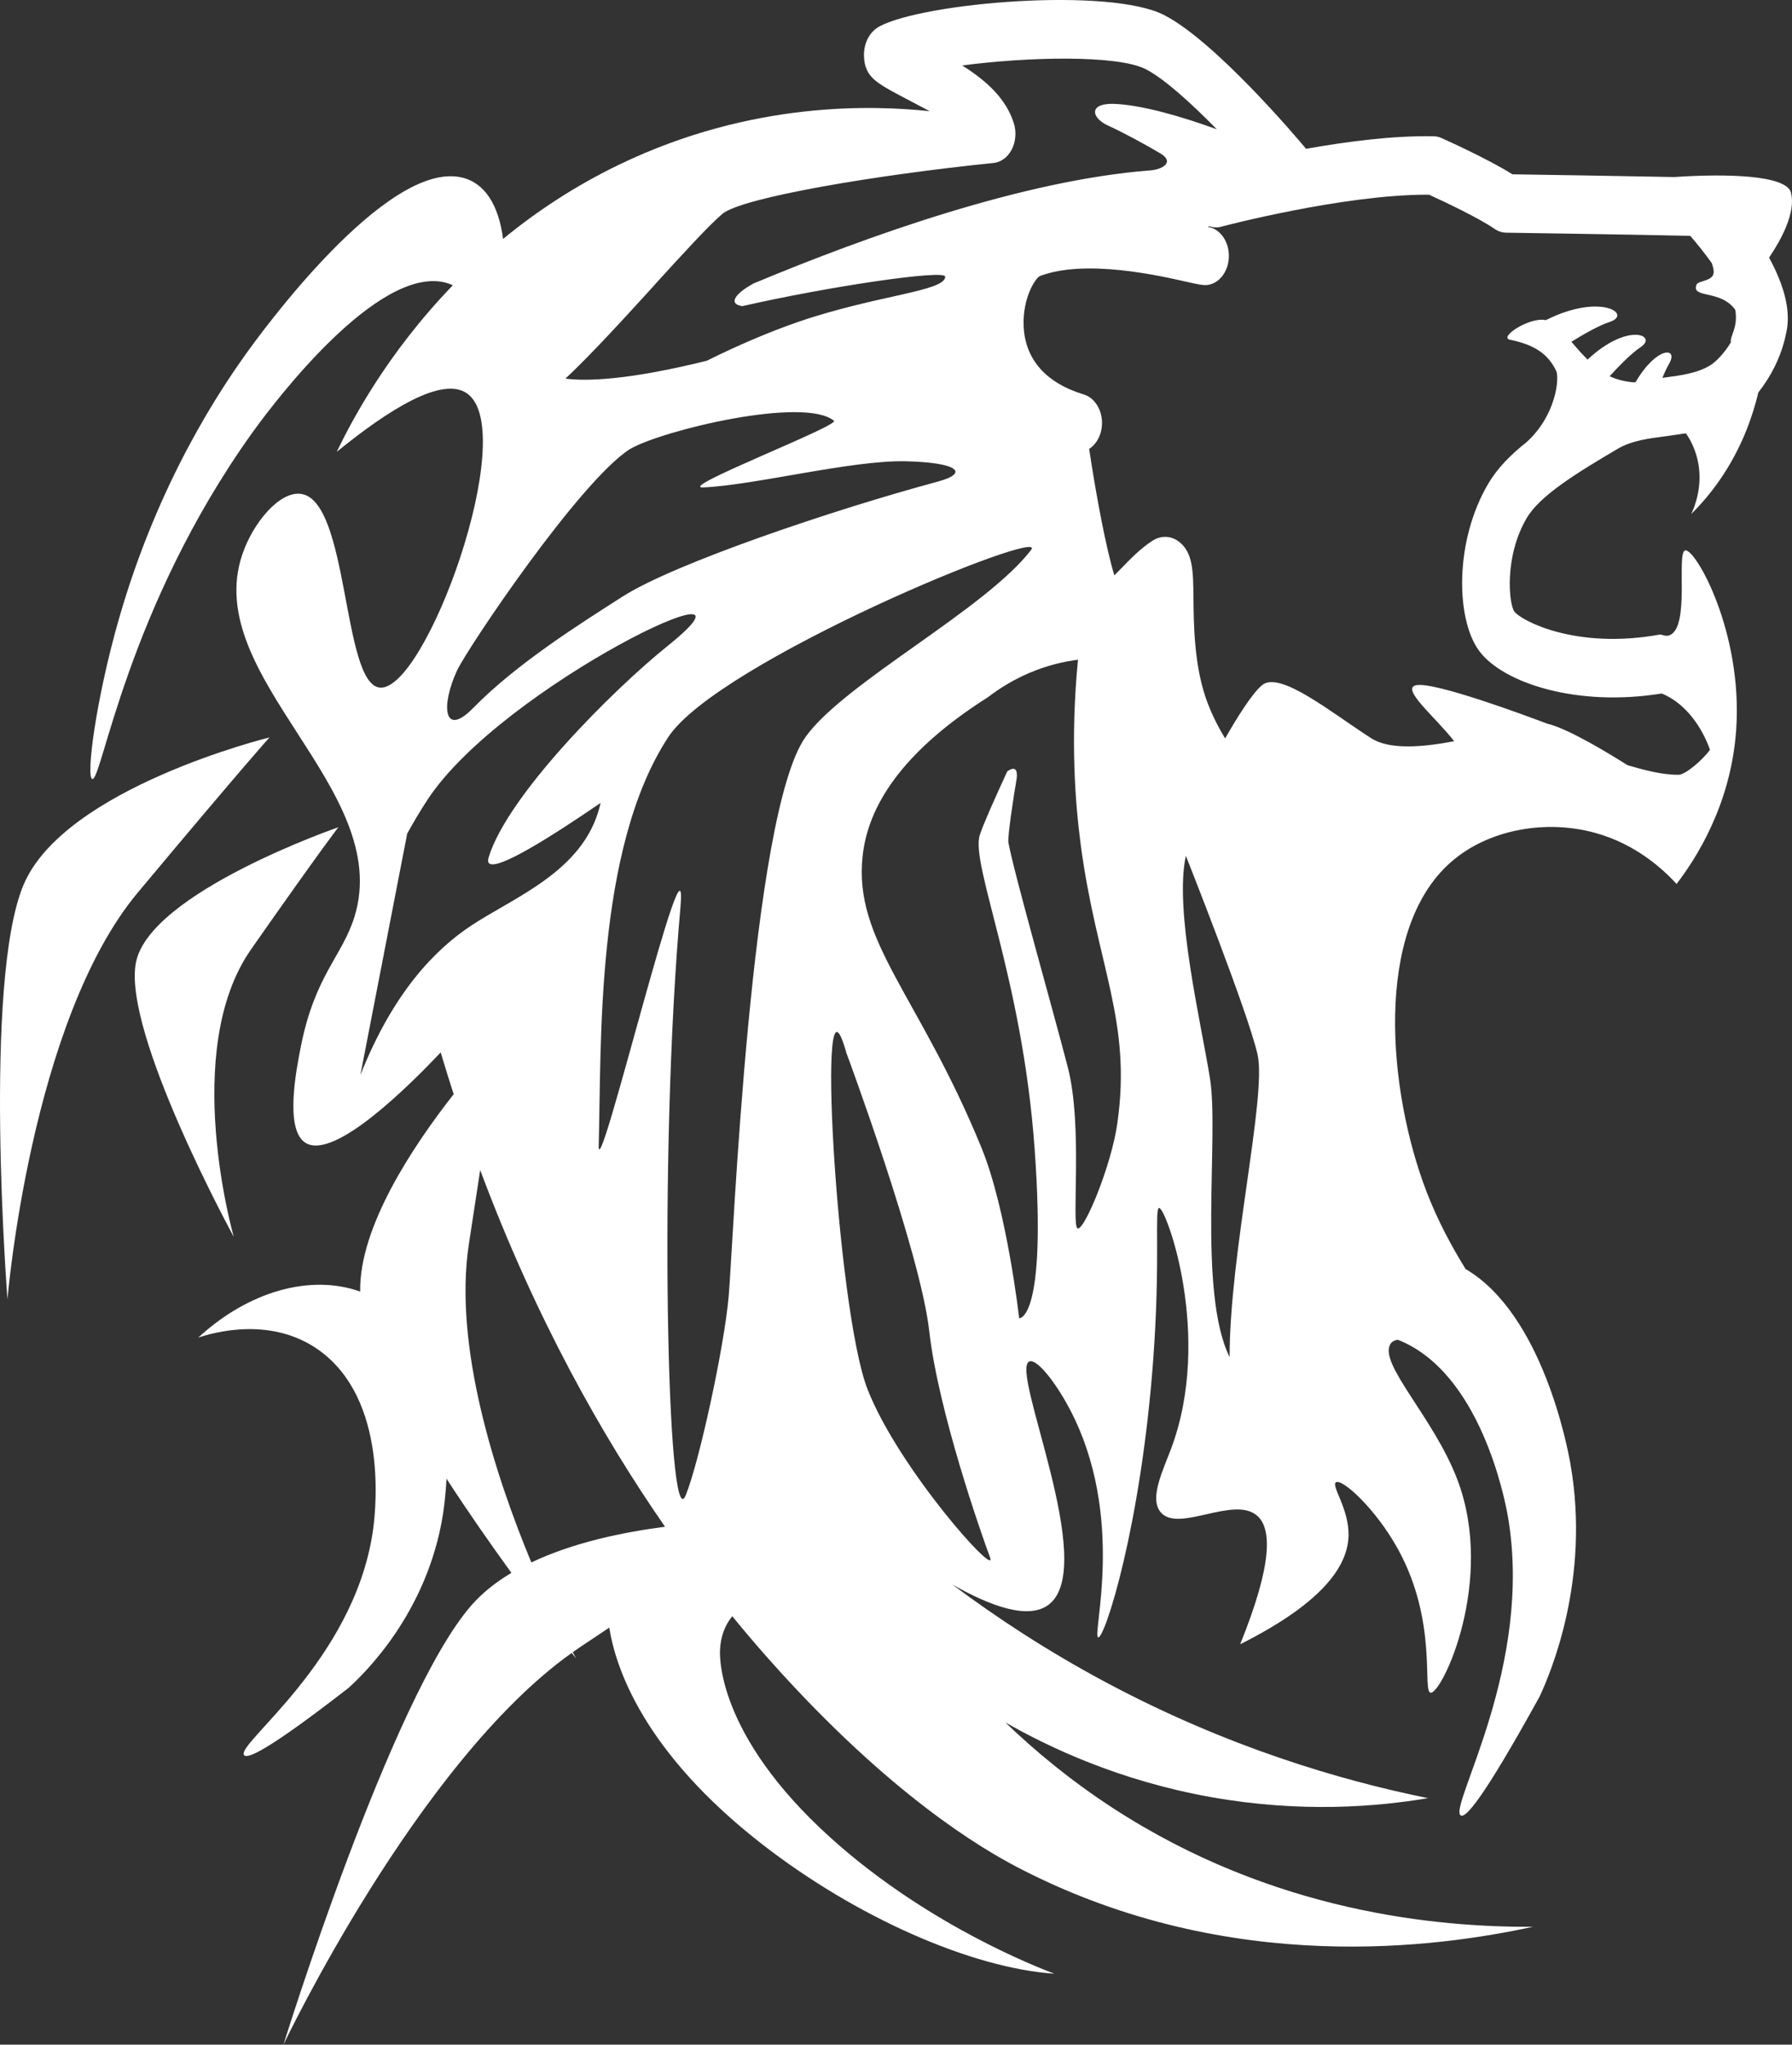 <?xml version="1.0" encoding="UTF-8"?>
<svg id="Ebene_2" xmlns="http://www.w3.org/2000/svg" viewBox="0 0 431.73 492.44">
  <rect x="0" y="0" width="431.73" height="492.44" fill="#333333" stroke="none"/>
  <defs>
    <style>
      .cls-1 {
        fill: #fff;
      }
    </style>
  </defs>
  <g id="Ebene_2-2" data-name="Ebene_2">
    <g id="Layer_1">
      <g>
        <path class="cls-1" d="M431.48,46.36c-1.17-4.17-15.29-4.59-28.1-3.72-12.3-.25-33.38-.57-39.01-.66-6.01-3.79-16.61-8.52-17.1-8.74-.6-.27-1.23-.41-1.87-.42-9.62-.2-20.96,1.28-30.75,3.02-.03-.03-.04-.07-.07-.1-2.19-2.62-21.76-25.74-34.09-32.1-13.15-6.78-57.75-3.05-68.57,2.7-2.35,1.25-3.79,3.91-3.77,6.94,0,1.42.26,2.59.73,3.6,1.14,2.45,3.65,3.86,8.69,6.52,3.12,1.65,5.49,2.89,6.42,3.38-13.52-1.43-42.73-2.56-74.72,12.82-10.78,5.19-20.09,11.39-28.07,17.95-1.06-8.2-4.41-13.53-9.96-14.81-18.26-4.21-48.81,38.04-52.02,42.55-5.74,8.05-21.01,30.31-30.62,63.94-5.52,19.33-7.92,37.97-6.37,38.39,2.29.63,8.27-41.07,38.49-83.32,2.64-3.69,26.03-35.93,43.13-36.59,2.04-.08,3.77.3,5.25,1-15.92,16.45-24.51,32.92-27.97,40.11,12.35-10.04,25.39-18.35,31.42-14.05,12.82,9.13-10.13,72.21-21.13,70.82-9.01-1.14-7.3-45.15-18.96-46.65-5.06-.65-11.45,6.83-14.09,14.61-10,29.53,36.55,56.36,27.04,87.22-2.93,9.5-9.56,14.13-12.95,31.38-1.11,5.66-3.89,19.8,1.08,23.05,6.92,4.51,25.51-14.22,32.63-21.73,1.02,3.41,2.07,6.76,3.13,10.06-9.99,12.73-22.81,32.12-22.52,47.53-12.01-4.27-26.89-.08-39.02,11.09,2.91-.98,18.31-5.8,30.38,4.01,15.91,12.93,12.11,39.96,11.63,43.03-4.77,30.93-32.83,50.72-30.99,53.49.71,1.07,5.56-.93,25.21-16.18,3.78-3.45,18.99-18.04,22.74-41.86.15-.98.62-4.16.84-8.52,5.22,8.05,10.73,15.91,15.64,22.69-3.71,2.21-7.01,4.8-9.67,7.85-19.33,22.15-45.25,105.78-45.25,105.78,0,0,32.17-67.83,69.45-94.35.67.85,1.04,1.32,1.04,1.32,0,0-.28-.52-.79-1.5.56-.39,1.12-.78,1.68-1.16,2.5-1.67,4.87-3.26,7.12-4.76,1.5,9.6,8.18,29.91,36.89,52.22,22.65,17.6,50.46,29.8,70.34,31.14-4.61-1.75-29.02-11.29-51.32-30.46-29.38-25.26-29.31-45.11-29.24-47.33.12-3.44,1.21-6.16,2.96-8.31,5.41,6.63,10.47,12.31,14.96,17.09,27.65,29.47,48.19,40.54,54.9,43.97,50.47,25.78,100.4,18.63,123.04,13.74-22.88.12-62.55-3.41-101.31-28.67-10.07-6.56-18.61-13.64-25.81-20.56,10.74,6.13,27.62,14.09,49.59,18,21.82,3.89,40.19,2.28,52.25.25-21.34-4.34-48.38-12.34-77.29-27.73-14.34-7.64-26.76-15.82-37.32-23.73,9.19,5.22,18.48,8.66,23.36,4.75,11.82-9.48-9.56-56.35-4.82-58.46,1.72-.76,6.13,4.67,9.63,11.24,13.87,26.04,5.36,54.92,6.98,55.21,1.57.28,10.26-26.56,13.24-66.7,1.8-24.28.27-36.63,1.44-36.72,1.64-.13,13.03,30.85,2.89,57.96-1.94,5.18-5.3,11.92-2.56,15.27,4.21,5.17,17.72-4.08,23.32.92,3.39,3.02,3.84,11.24-4.13,30.93,20.91-10.49,25.96-19.49,26.11-26.18.14-6.43-4.23-11.99-3.05-12.82,1.45-1.03,9.58,6.3,14.98,16.12,9.66,17.58,5.75,34.3,7.85,34.54,2.72.31,15.68-26.96,6.44-51.32-5.68-14.98-19.15-28.04-16.1-32.7.36-.55.96-.86,1.72-.99,19.96,7.77,25.85,38.67,26.49,42.23,6.44,36.16-14.17,70.05-11.34,72.31,1.09.87,5.16-3.42,19.09-28.69,2.5-5.43,12.27-28.05,7.38-55.93-.67-3.84-6.71-36.07-25.26-46.95-3.3-5.34-6.7-11.57-9.46-18.76-9.17-23.96-12.85-62.85,5.99-79.29,9.07-7.91,22.95-10.27,34.83-6.95,9.92,2.77,16.43,8.95,19.47,12.26,4.31-5.62,13.06-18.66,14.36-37.06,1.67-23.7-9.91-43.91-12.3-43.26-2.15.59,1.25,18.5-3.76,20.43-.98.38-1.87-.25-2.33-.17-20.27,3.67-33.36-3.34-35.06-5.55-1.35-1.93-2.44-13.35,3.02-22.56,3.16-5.33,11.78-10.68,21.89-16.63,3.36-1.98,7.51-2.51,11.89-3.07,1.87-.24,3.43-.53,4.55-.65.94,1.36,2.13,3.48,2.79,6.33,1.45,6.25-.75,11.47-1.5,13.08,2.41-2.38,5.11-5.48,7.68-9.4,4.89-7.45,7.26-14.75,8.47-19.86,2.97-3.76,5.58-8.66,6.69-14.23,1.36-5.63-.79-12.16-4.1-18.24,2.68-3.96,6.6-10.85,5.24-15.72l.03.03ZM157.77,68.52c6.67-7.31,12.97-14.22,16.25-17,4.69-3.97,37.57-9.46,65.35-12.27,1.8-.18,3.43-1.39,4.39-3.27.96-1.87,1.15-4.2.5-6.27-1.83-5.9-6.53-10.22-12.44-13.94,15.58-2.08,37.41-2.61,44.23.9,4.54,2.34,11.07,8.32,17.09,14.46-8.72-3.14-17.34-5.62-23.96-6.08-7.2-.5-6.27,3.33-2.35,5.13,4.3,1.98,9,4.58,12.63,6.71,3.68,2.15.6,3.93-2.34,4.15-30.33,2.31-67.97,15.7-95.62,27.25,0,0,0,.01-.02.02-4.55,2.5-6.05,4.92-2.64,5.42,20.68-4.72,48.88-8.89,48.88-7.1,0,3.57-16.67,4.44-35.46,10.91-7.25,2.5-14.83,5.8-22,9.35-18.75,4.63-28.81,4.97-34.04,4.3,6.36-5.97,14.05-14.41,21.56-22.65v-.02ZM110.16,161.4c2.49-5.32,29.54-45.6,41.63-53.26,7.81-4.54,41.89-12.72,49.12-6.81,1.44,1.18-38.11,16.35-31.47,16.06,12.32-.53,35.66-6.57,48.62-6.3,12.54.26,15.73,2.78,7.8,4.92-24.8,6.68-63.42,19.68-75.94,27.71-9.86,6.33-25.31,15.96-35.92,26.79-7.16,7.32-7.83-.59-3.85-9.11h.01ZM86.8,259.03c3.77-19.42,7.54-38.83,11.3-58.25,1.57-2.86,3.21-5.61,4.91-8.2,18.17-27.66,85.79-59.47,57.95-37.11-13.47,10.82-38.77,36.2-43.24,51.04-.11.38-.24.95.03,1.32,1.63,2.16,14.86-6.18,26.94-14.45-.04.2-.12.52-.22.92-4.01,15.72-20.85,21.84-31.23,28.81-8.02,5.38-18.36,15.42-26.46,35.92h.02ZM128.01,376.3c-8.66-20.87-18.79-51.97-15.06-76.61,1.03-6.83,1.94-12.75,2.74-17.89,13.4,35.86,29.45,64.17,44.53,85.9-10.42,1.35-22.3,3.88-32.21,8.6ZM194.08,177.49c-13.28,18.54-17.44,122.19-18.51,134.54-1.06,12.35-7.13,40.14-10.36,48.08-4.48,11.04-6.59-82.03-1.28-141.57,2.14-24.05-20.01,68.49-19.69,57.35.69-24.26-.9-71.43,16.76-98.37,11.96-18.24,92-51.03,87.41-45.07-11.09,14.42-44.95,31.92-54.34,45.04h.01ZM209,334.57c-7.48-19.15-12.57-107.94-5.08-80.96,0,0,17.81,47.86,19.96,67.01,2.16,19.15,12.49,48.74,14.62,54.4,2.14,5.66-22.03-21.31-29.5-40.45h0ZM269.2,270.51c-1.51,10.51-8.07,26.08-9.6,25.33s1.34-24.58-2.35-38.83-12.96-46.7-14.3-54.08c-.26-1.39,1.41-12.13,1.92-15.01.3-1.67.22-3.85-2.2-2.14-3.12,6.76-5.79,12.78-6.61,15.29-2.32,7.15,10.24,34.28,13.21,75.7,2.97,41.42-3.73,40.72-3.73,40.72,0,0-2.95-26.07-9.08-41.06-15.05-36.78-30.9-49.77-28.63-70.33,1.09-9.85,7.03-23.52,30.18-38.18,2.73-2.1,6.64-4.63,11.72-6.55,3.77-1.42,7.21-2.13,9.98-2.48-1.86,19.17-.69,34.4.67,44.65,3.88,29.04,12.35,42.41,8.81,66.96h0ZM296.24,326.85c-7.75-15.7-2.5-53.33-4.73-67.13-2.23-13.81-8.66-40.6-5.81-53.6,0,0,15.06,37.89,17.28,47.9,2.22,10.01-6.77,47.92-6.74,72.83h0ZM417.02,82.41c-1.57,2.65-3.59,4.71-5.02,5.59-3.12,1.92-7.2,2.45-11.51,3,.54-1.28,1.09-2.45,1.62-3.37,2.38-4.09-2.98-4.29-8.04,4.37-.14.03-.28.06-.42.09-2-.16-4-.61-5.85-1.48,2.41-2.65,5.29-5.56,7.46-7,4.18-2.77-2.98-6.18-12.78,3-1.44-1.43-2.72-2.91-3.9-4.29,3.16-1.97,6.67-3.94,9.27-4.8,5.5-1.83-2.23-7.06-15.43-.41-3.81-.89-11.47,4.13-8.64,4.71,5.98,1.23,9.21,3.45,11.16,7.57.73,1.55.1,10.45-7.11,17.06-3.91,3.09-7.05,6.29-9.23,9.96-8.17,13.75-7.92,32.64-2.25,40.34,5.71,7.75,23.6,13.59,43.99,10.27,6.9,2.83,10.41,10.02,11.63,13.57-1.89,2.56-5.91,6-7.6,6.01h0c-4.13,0-8.26-1.15-12.27-2.31-4.49-2.84-14.31-8.83-19.37-10.01-4.91-1.86-26.98-10.08-31.48-9.26-4.01.73,4.59,7.67,9.08,13.5-7.74,1.47-15.59,2.1-20.01-.74-9.6-6.17-21.95-16.3-26.26-12.77-2.37,1.95-6.03,7.8-8.9,12.83-1.86-3.04-3.51-6.36-4.72-9.92-2.76-8.18-2.85-17.67-2.91-23.95-.06-6.39-.1-11.01-3.59-13.58-1.91-1.4-4.26-1.45-6.31-.14-2.75,1.76-5.26,4.33-7.47,6.61-.5.51-1.1,1.13-1.69,1.71-1.89-6.14-4.31-18.68-6.07-30.46,1.42-.9,2.52-2.52,2.93-4.56.76-3.78-1.13-7.61-4.21-8.54-9.21-2.79-14.23-8.54-14.51-16.62-.23-6.65,2.84-11.45,3.94-11.91,10.93-4.16,28.78-.1,35.5,1.43,2.48.56,3.4.73,4.34.76,3.18-.05,5.72-3.25,5.67-7.15-.04-3.57-2.24-6.46-5.05-6.88.1-.05.2-.11.31-.17.89.32,1.84.41,2.81.15.29-.08,29.21-7.71,49.59-7.73h.55c3.88,1.76,12.17,5.7,15.78,8.22.85.59,1.81.91,2.78.93.34,0,31.93.48,44.39.76,1.82,2.1,3.56,4.32,5.15,6.51.32.86.54,1.7.49,2.36-.17,2.11-3.72,1.88-4.12,2.87-1.39,3.44,5.84,1.11,9.33,6.1.72,4.33-1.37,6.4-1.06,7.75v.02Z"/>
        <path class="cls-1" d="M64.93,177.6s-49.41,12.12-59.26,35.51c-9.85,23.4-3.87,99.79-3.87,99.79,0,0,5.56-67.04,31.45-98,25.89-30.96,31.68-37.3,31.68-37.3h0Z"/>
        <path class="cls-1" d="M60.47,228.66c17.07-24.37,21.05-29.43,21.05-29.43,0,0-45.46,15.69-48.77,32.58-3.31,16.89,23.57,66.07,23.57,66.07,0,0-12.91-44.85,4.16-69.22h0Z"/>
      </g>
    </g>
  </g>
</svg>